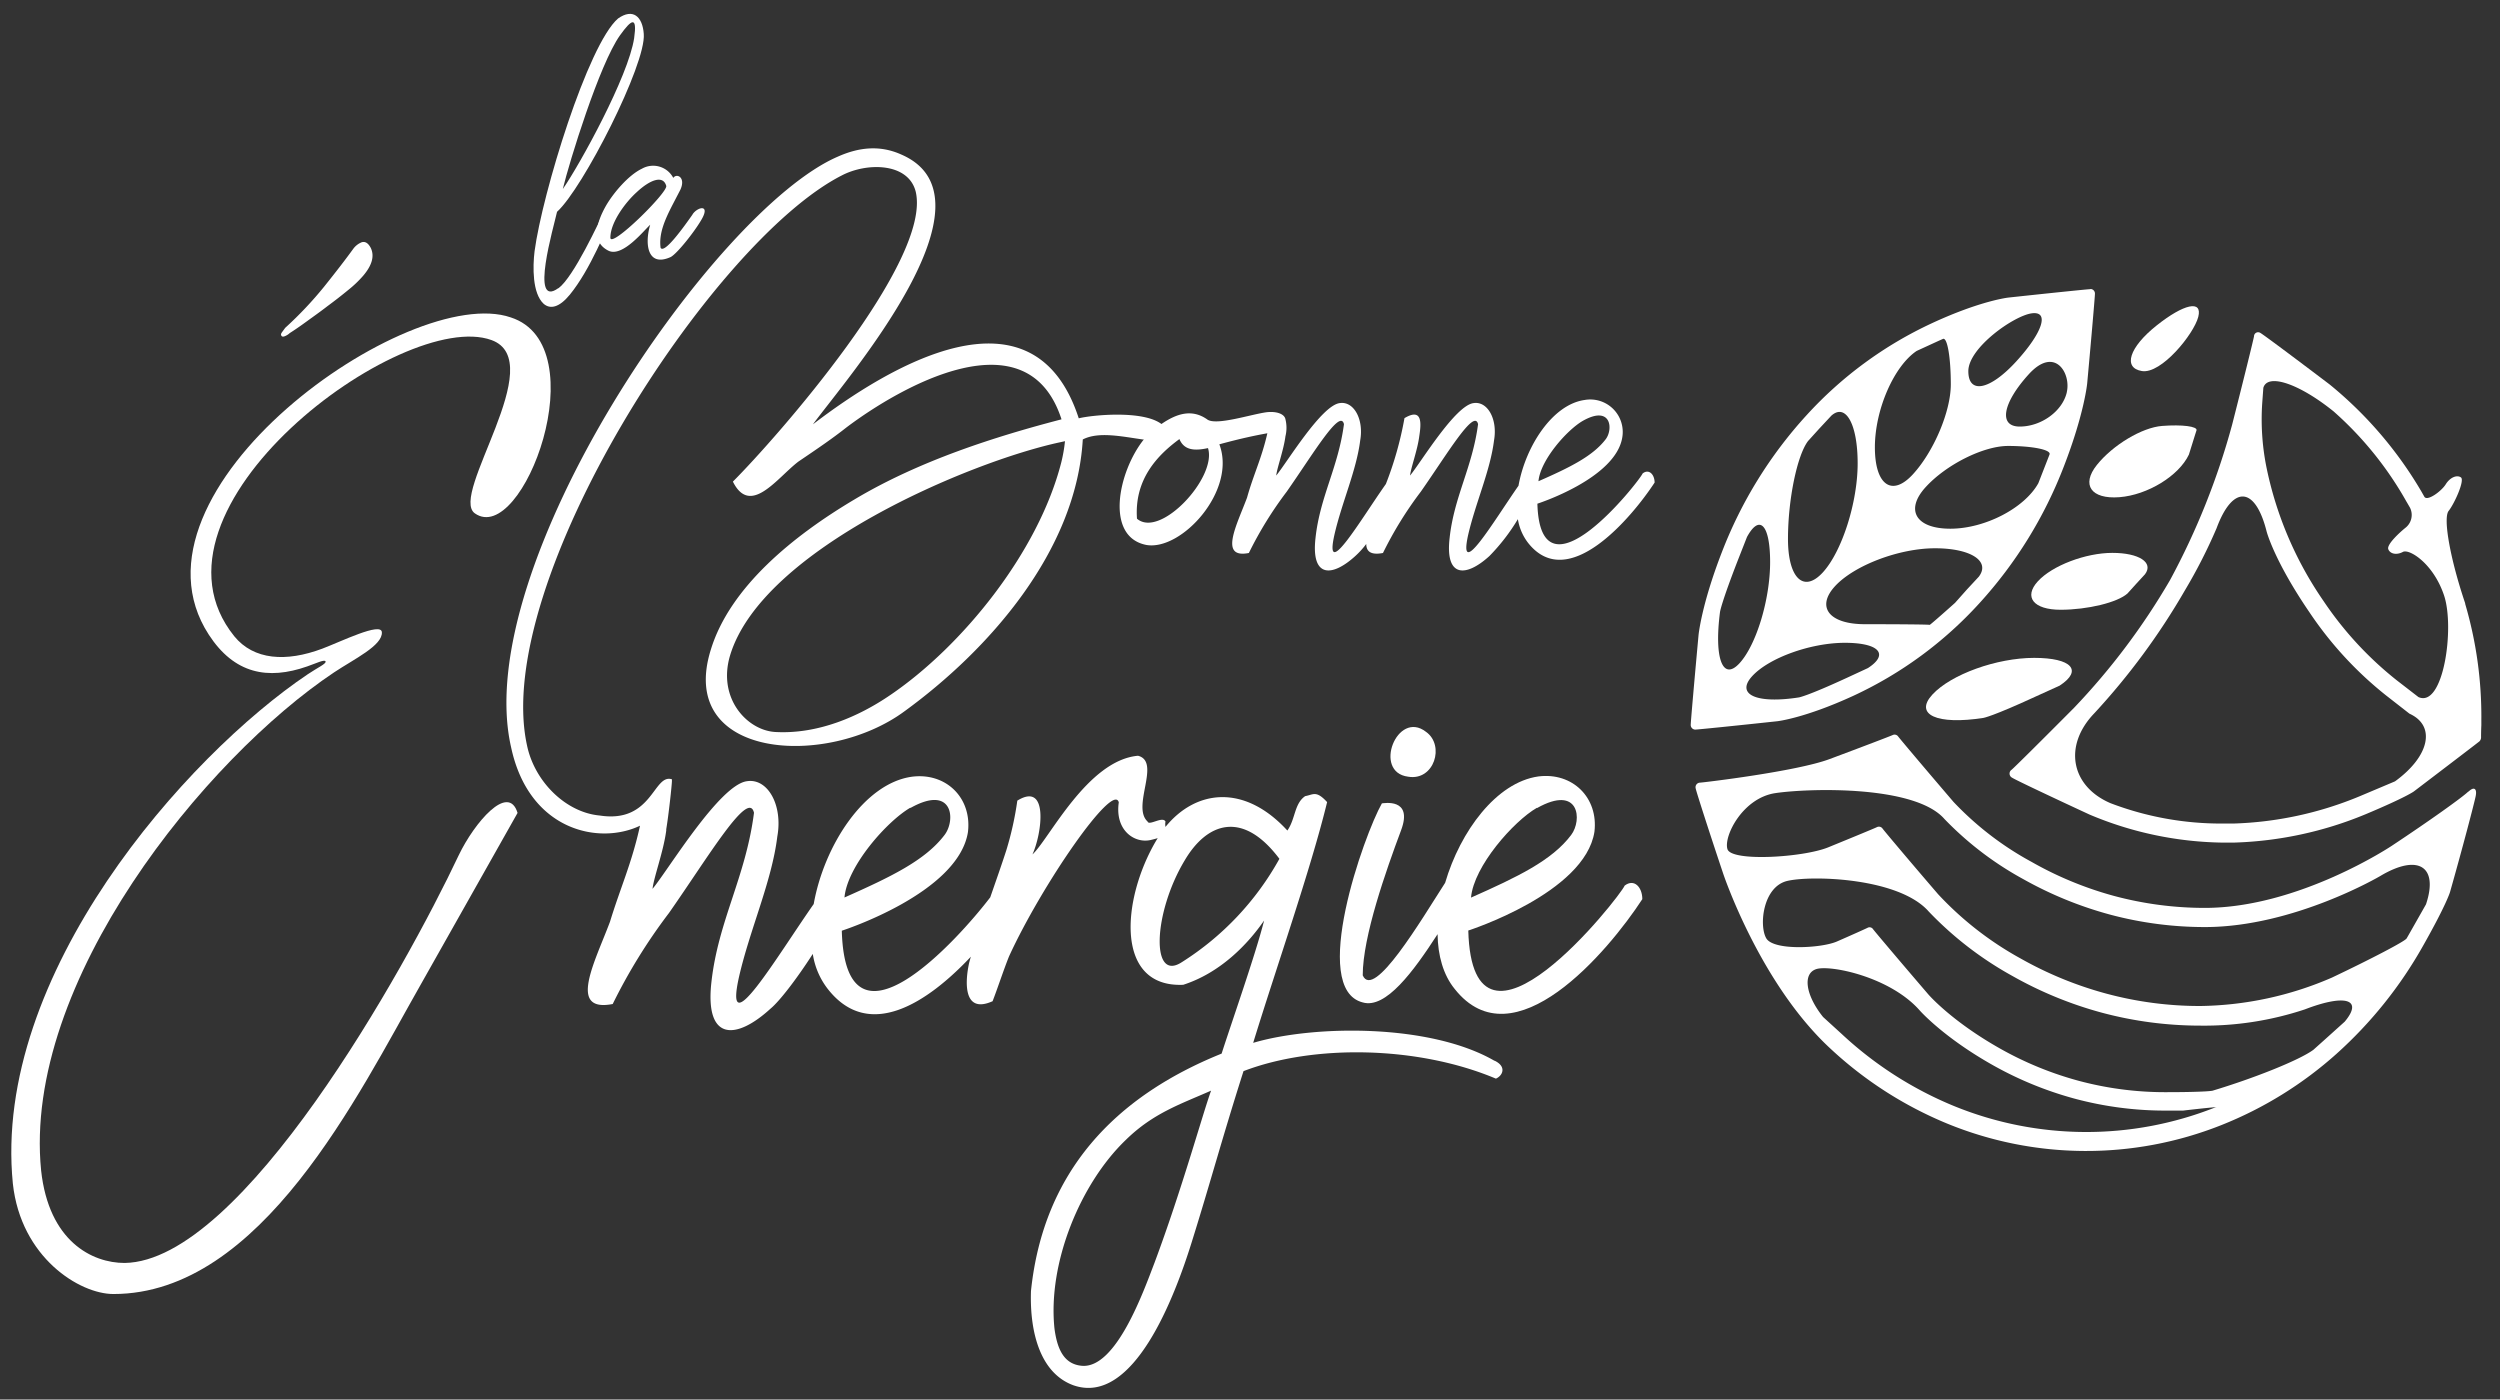 <svg xmlns="http://www.w3.org/2000/svg" viewBox="0 0 439.56 246.07"><rect x="0" y="0" width="439.56" height="246.07" fill="#333333" stroke="none"/><defs><style>.cls-1{fill:#fff;}</style></defs><title>la-bonne-energiePlan de travail 2 copie</title><g id="Calque_1" data-name="Calque 1"><path class="cls-1" d="M99,33.17C101.9,29,110.48,13.47,111.5,6.7c.56-3.94-.45-3.33-2.49-.49-3.61,5.05-8.92,22.29-10.05,27m-.79,17.49c2.71-2,7.11-11.58,8.47-14.41-.23-.12,1.7-.74,1.35.86-1.35,3-4.18,10.22-7.79,14.65-1.91,2.34-3.5,2.59-4.62,1.61-2-1.85-1.92-6.53-1.59-9.24C95.35,34,103.37,7.81,108.67,3.25c2.6-1.84,4.3-.37,4.52,2.71.45,5.3-10.72,27.21-15.25,31.28-.56,2.58-4.85,17.11.23,13.42"/><path class="cls-1" d="M117.14,32.68c-.56-2-2.94-1-5.19,1.11-1.92,1.72-4.63,5.29-4.63,8,0,2,10.16-8,9.82-9.11m4.63,5c.91-1.35,3.27-1.85,1.47,1.1-1.24,2.1-4.18,5.8-5.31,6.41-4.06,1.84-4.63-2.22-3.61-5.67-1,.87-4.85,5.79-7.34,4.56-2.94-1.48-2.26-4.68-.45-7.88,1.35-2.34,4-5.42,6.32-6.53a4,4,0,0,1,5.53,1.61c.57-.87,2.26-.13,1.24,2.09l-1.47,2.83c-1.12,2.22-2.36,4.8-2,7.38.68,1.12,4.17-3.81,5.64-5.9"/><path class="cls-1" d="M363.39,69c-.79,3.33-4.51,6-8.28,6s-3-4.14,1.59-9.19,7.47-.18,6.69,3.15m-5,16c-2.44,4.39-9.41,8-15.47,8s-8-3.28-4.37-7.28,10.2-7.27,14.51-7.27,7.6.67,7.3,1.49l-.29.75Zm-12.56,18.69L343.74,106c-2.46,2.2-4.46,3.94-4.46,3.87s-5.13-.12-11.39-.12-8.62-3-5.26-6.67,11.28-6.68,17.59-6.68,9.78,2.27,7.7,5Zm-21.11,15.53c-7,3.23-8.42,3.44-8.42,3.44-7.48,1.17-11.17-.52-8.22-3.74s10.29-5.86,16.29-5.86,7.83,2,4.06,4.44ZM305.59,98.42l1.57-4c2.24-4.12,4.07-2.13,4.07,4.41s-2.42,14.55-5.37,17.77-4.5-.8-3.44-9c0,0,.2-1.54,3.17-9.18m14.23-23L322,73.08c2.54-2.26,4.62,1.52,4.62,8.39s-2.76,15.51-6.13,19.18-6.12,1-6.12-5.89,1.59-14.66,3.53-17.22Zm21.12-15.53.68-.3c.76-.33,1.38,3.25,1.38,8s-3,11.82-6.68,15.82-6.67,1.86-6.67-4.76S333,64.37,337,61.7Zm16.3-4.8c3.15-.42,1.91,3.37-2.72,8.44s-8.44,5.84-8.44,1.73,8-9.75,11.16-10.17m10.33-4.25c-.43,0-6.92.67-14.44,1.48,0,0-4.83.52-13.39,4.48A69.27,69.27,0,0,0,317.64,73a76.29,76.29,0,0,0-14.9,24.1c-3.62,9.34-4.1,14.61-4.1,14.61-.75,8.18-1.37,15.27-1.37,15.74a.81.81,0,0,0,.78.83c.43,0,6.92-.66,14.44-1.47,0,0,4.82-.53,13.39-4.48A69.3,69.3,0,0,0,348,106.09,76.25,76.25,0,0,0,362.88,82c3.62-9.35,4.1-14.62,4.1-14.62.75-8.18,1.36-15.27,1.36-15.73a.8.8,0,0,0-.77-.84"/><path class="cls-1" d="M414.89,140a62.62,62.62,0,0,1-22.2,4.8c-.64,0-1.29,0-1.93,0a54.55,54.55,0,0,1-19.68-3.58c-7-3-8.31-10.15-2.84-15.82a120.43,120.43,0,0,0,15.93-21.62,92,92,0,0,0,5.56-10.91c2.83-7.64,6.79-7.39,8.79.55,0,0,1.28,5.07,7.54,14.24a64.38,64.38,0,0,0,13.49,14.63l4.09,3.19c4.69,2.13,3.55,7.49-2.54,11.9m2.06-49.11.58,1a2.87,2.87,0,0,1-.72,3.46c-1,.79-3.43,3-3.1,3.84s1.48,1.06,2.57.47,5.35,2,7.24,7.67-.11,19.83-4.51,17.85l-3.88-3a61.4,61.4,0,0,1-12.81-13.89,63.79,63.79,0,0,1-10.09-23.8,42.74,42.74,0,0,1-.69-10.95l.2-2.73c.74-2.61,6.29-.75,12.36,4.15a61,61,0,0,1,12.85,15.94m10.29,17.83c-2.62-7.73-3.94-15-2.92-16.28s2.87-5.39,2.16-5.89-1.92,0-2.67,1.21-3.28,3.08-3.77,2.17l-.47-.83A69.71,69.71,0,0,0,409.61,67.6c-6.2-4.7-11.68-8.79-12.19-9.07a.72.72,0,0,0-1.11.6c-.11.62-1.83,7.62-3.85,15.55A127.47,127.47,0,0,1,381.54,102a119.69,119.69,0,0,1-16.85,22.43c-5.55,5.58-10.5,10.5-11,10.91a.81.81,0,0,0,.07,1.39c.54.36,6.68,3.27,13.63,6.49a62.21,62.21,0,0,0,23.36,4.93c.67,0,1.35,0,2,0a65.35,65.35,0,0,0,23.21-5c7.15-3,8.46-4,8.46-4,6.19-4.71,11.38-8.67,11.53-8.81a1,1,0,0,0,.28-.61c0-.21,0-1.21.05-2.22v-.88a70.17,70.17,0,0,0-2.86-20.52"/><path class="cls-1" d="M423.4,164.55l-.26.45c-.29.5-6.19,3.59-13.12,6.88a60,60,0,0,1-23.19,5,63.3,63.3,0,0,1-16.5-2.18,65,65,0,0,1-15.05-6.17,57.92,57.92,0,0,1-14.51-11.3c-5.16-6-9.54-11.21-9.76-11.53a.78.78,0,0,0-1-.27c-.33.17-4.18,1.76-8.56,3.55s-17,2.57-17.72.33,2.65-9,8.42-9.86S336.66,138,341.88,144a57.43,57.43,0,0,0,13.89,10.59A66.62,66.62,0,0,0,371,160.81,64.54,64.54,0,0,0,387.67,163c15.65,0,30.88-9,30.88-9,6.63-3.94,10.23-1.67,8,5m-17.7,23.7-2.1,1.88c-2.46,1.82-10.44,5-17.73,7.19,0,0-.92.26-8.38.26a58.63,58.63,0,0,1-15.16-2,59.78,59.78,0,0,1-13.84-5.68c-8.61-4.86-12.6-9.52-12.6-9.52-5.15-6-9.52-11.18-9.72-11.47a.73.73,0,0,0-.9-.26c-.3.16-2.75,1.26-5.45,2.44s-11.1,1.65-12.41-.55-.63-9.11,3.72-10.11,19.61-.56,24.83,5.38a61.12,61.12,0,0,0,14.72,11.34,67.94,67.94,0,0,0,15.75,6.46,66.93,66.93,0,0,0,17.26,2.27,56.12,56.12,0,0,0,18.42-2.86c7.12-2.74,10.29-1.77,7,2.16Zm-9.42,7c.94-.59,1.86-1.19,2.78-1.82-.92.63-1.84,1.23-2.78,1.82m-9.91,5a61.56,61.56,0,0,1-46-.25,65.36,65.36,0,0,1-19.69-12.64l-3.29-3c-3.09-3.85-3.63-7.64-1.19-8.42s13,1.35,18.21,7.3c0,0,4.11,4.67,12.76,9.55a62.81,62.81,0,0,0,14.49,5.94,61.38,61.38,0,0,0,15.86,2.09h3.16c3.41-.4,6.06-.66,5.88-.59ZM434,139.16c-1,1-7,5.27-13.48,9.56,0,0-16.35,10.91-32.86,10.91a61.62,61.62,0,0,1-15.94-2.1,62.36,62.36,0,0,1-14.54-6A54.76,54.76,0,0,1,343.48,141c-5.14-6-9.52-11.2-9.73-11.5a.77.77,0,0,0-.95-.27c-.32.16-5.32,2.07-11.13,4.24s-22.29,4.13-22.78,4.14a.8.8,0,0,0-.75,1c.09.53,2.26,7.3,4.84,15,0,0,6.41,19.23,18.81,30.72a68.16,68.16,0,0,0,20.61,13.24,64.39,64.39,0,0,0,48.17.25A68,68,0,0,0,410.8,185.3a74.63,74.63,0,0,0,15.23-19c4.16-7.35,4.75-9.48,4.75-9.48C433,149,435,141.36,435.28,140s-.29-1.76-1.27-.8"/><path class="cls-1" d="M376.6,65.24c-3.39-.55-2.23-4.18,2.57-8s8.11-4.56,7.34-1.53S380,65.8,376.6,65.24"/><path class="cls-1" d="M384.86,79.93c-1.77,3.74-7.27,7.11-12.23,7.49s-6.75-2.17-3.95-5.67,7.94-6.59,11.47-6.86,6.24.08,6.05.77l-.2.62"/><path class="cls-1" d="M374.06,104.35c-1.74,1.57-7,2.86-11.76,2.86s-6.53-2.23-4-5,8.41-5,13.1-5,7.29,1.69,5.75,3.75l-1.59,1.73"/><path class="cls-1" d="M348.77,126.22c-8.21,1.28-12.27-.57-9-4.11s11.3-6.44,17.89-6.44,8.6,2.2,4.46,4.89L358,122.43c-7.7,3.56-9.25,3.79-9.25,3.79"/><path class="cls-1" d="M203,222c-1.92,5-6.75,18.66-12.78,18.14-3.13-.27-4.34-2.89-4.82-6.57-1.2-11.57,4.59-25.51,12.54-33.14,4.82-4.73,9.65-6.3,15-8.67C211.41,196,207.8,209.14,203,222m4.83-52.85c-5.55,3.68-5.07-8.68.48-17.89,3.86-6.56,10.13-8.93,16.64-.26a50.24,50.24,0,0,1-17.12,18.15m-47.75-27.09c7.48-4.2,8,2.11,6,4.74-3.38,4.46-9.4,7.36-17.6,11,.48-5.52,7.48-13.41,11.57-15.78M186.6,81.29c-4.06,15.92-17.53,32.38-30,40.87-5.68,3.9-12.82,6.91-20.12,6.55-5-.17-10.38-5.84-8.12-13.45C134,96.51,170.7,81.11,186.44,77.75l.81-.18a26.5,26.5,0,0,1-.65,3.72m25.8-2.48C214,83.94,204,94.74,199.91,91.2c-.49-6.9,3.57-11.15,7.46-14,.81,1.94,2.59,2.12,5,1.59M278.29,74c5-2.83,5.36,1.42,4.06,3.19-2.27,3-6.33,5-11.85,7.42.33-3.71,5-9,7.79-10.61M262.78,186.52c-11.34-6.57-31.83-6.31-42.44-3.16,3.86-12.62,10.12-30.49,13-42.33-1.93-2.1-2.41-1.31-3.86-1.05-1.93,1.32-1.69,4-3.13,6.05-7.57-8.25-16.1-7.2-21.43-.64a2.69,2.69,0,0,1,0-.94c-.49-1-2.89.79-3.14,0-2.89-2.63,2.42-10.52-1.69-11.57-8.91.79-15.67,14.73-18.56,17.35,1.68-3.68,2.89-12.88-2.66-9.46a56.55,56.55,0,0,1-1.92,8.68c-.81,2.52-1.83,5.41-2.84,8.32-5.51,7.23-25.47,29.54-26.1,5.87,0,0,20.49-6.57,22.18-17.35.72-6-3.86-10.51-9.88-9.72-8.35,1.17-15.41,12.08-17.24,22.38-6.39,9.12-15.9,25.22-13.14,12.84,1.92-8.41,5.78-16.82,6.74-24.71,1-5.52-1.68-10.25-5.29-9.73-4.83.53-14,15.78-16.65,18.93.24-2.1,1.93-6.57,2.41-10.25a1.85,1.85,0,0,0,0-.23c.41-2.37,1-7.85,1-8.49h0c0-.1,0-.19,0-.29-3.26-1.06-3.41,7.79-12.67,6.37-6-.53-11.52-6-12.82-12.39C86.46,102.34,125.09,42.53,148,30.85c4.38-2.3,11.68-2.3,13,2.83,2.92,12.21-24.51,43.36-32.14,51,3.09,6.21,7.8-.7,11.53-3.53,3.4-2.3,6-4.07,8.44-6,9.41-7.09,31.81-20,37.81-1.42-11.52,3-25,7.25-36.51,14.15-10.4,6.19-21.76,15.22-25.16,26.38-6,19.28,20.44,20.87,34.08,10.79,14.6-10.62,30.18-28,31.33-47.78,2.75-1.42,6.81-.53,10.54,0l.19,0c-4.51,5.64-6.9,17.13.46,18.55,6.17,1.06,15.9-9.56,12.82-17.7,3.89-1.06,6.49-1.59,8.44-1.94-1,4.42-2.44,7.25-3.57,11.32-1.79,4.78-5,10.79.32,9.73a66.2,66.2,0,0,1,6.66-10.79c4.7-6.72,9.41-14.69,10.06-11.86-1,7.61-4.22,12.74-5,20-.81,7.08,2.92,6.9,7,3.18a14.68,14.68,0,0,0,1.92-2.12c0,1.31.8,2,2.94,1.59a65.5,65.5,0,0,1,6.66-10.79c4.7-6.72,9.41-14.69,10.06-11.86-1,7.61-4.22,12.74-5,20-.82,7.08,2.92,6.9,7,3.18a34.71,34.71,0,0,0,5-6.48,9.2,9.2,0,0,0,1.81,4.19c7,8.85,18.17-4.43,22.23-10.62,0-1.42-1-2.48-2.11-1.6-.48,1.24-18,23.54-18.5,5.31,0,0,13.8-4.42,14.93-11.68a5.71,5.71,0,0,0-6.65-6.55c-5.62.8-10.37,8.14-11.6,15.07-4.29,6.14-10.7,17-8.85,8.64,1.31-5.66,3.9-11.32,4.55-16.63.65-3.71-1.14-6.89-3.57-6.54-3.25.35-9.41,10.62-11.2,12.74.16-1.42,1.3-4.43,1.62-6.9.33-2.13.65-5.13-2.6-3.19a61,61,0,0,1-3.27,11.58c-4.3,6.08-10.94,17.42-9.05,8.94,1.29-5.66,3.88-11.32,4.54-16.63.65-3.71-1.14-6.89-3.57-6.54-3.25.35-9.42,10.62-11.2,12.74.16-1.42,1.3-4.43,1.62-6.9a6.21,6.21,0,0,0,0-3c-.16-.89-1.46-1.42-3.24-1.24-2.76.35-9.09,2.47-10.56,1.24-2.66-1.84-5.33-1-8,.84-3.29-2.47-12.22-1.58-14.54-1-8-24.6-33.59-9-46.74,1.06,6-8.14,33.43-39.64,15.58-47.42-3.89-1.77-7.63-1.24-11.2.35-21.74,9.38-64.76,72-57.44,103.88C93,146,105.26,148.65,112.53,145.18c-1.44,6.58-3.45,10.89-5.28,16.89-2.66,7.1-7.48,16,.48,14.46a97.5,97.5,0,0,1,9.89-16c7-10,14-21.83,14.95-17.62-1.45,11.31-6.27,18.94-7.48,29.72-1.2,10.51,4.34,10.25,10.37,4.73,1.6-1.31,4.66-5.3,7.45-9.64a13.2,13.2,0,0,0,2.68,6.22c7.22,9.16,17.5,2.36,25.11-5.73-.1.34-.19.67-.28,1-.72,3.16-1.2,9.2,4.1,6.83.73-1.84,1.94-5.52,2.89-7.88,5.79-12.63,18.33-30.77,19.3-27.09-.73,5,2.89,7.37,5.78,6.58.42-.1.77-.19,1.06-.29l-.33.55c-6,10.25-7.24,25.77,4.82,25.24,6.51-2.1,11.33-7.1,14.22-11.3-1.44,5.77-5.79,18.14-7.47,23.4C196,192.83,183.45,206,181.27,227c-.24,7.37,1.69,14.47,7.47,16.57,10.62,3.68,17.85-15.78,20.74-25,3.38-10.79,5.31-18.15,9.16-30.24,12.31-4.73,30.63-4.47,44.38,1.32,1.2-.53,1.93-2.11-.24-3.16"/><path class="cls-1" d="M247.58,136.56c4.59.79,6.51-5.52,3.14-7.89-5.07-3.94-9.4,7.1-3.14,7.89"/><path class="cls-1" d="M270.24,142.08c7.48-4.21,8,2.11,6,4.74-3.37,4.47-9.4,7.36-17.6,11,.48-5.52,7.48-13.41,11.57-15.78m15.44,13.68c-.73,1.84-26.77,35-27.49,7.89,0,0,20.5-6.58,22.18-17.36.72-6-3.85-10.51-9.88-9.73-7.36,1.05-13.71,9.63-16.37,18.7-4.23,6.58-12.57,20.69-14.49,16.27,0-6.83,4.09-18.4,6.74-25.5,2.17-5.78-3.13-4.74-3.37-4.74-3.14,5.53-12.78,32.61-3.37,35,4.06,1.19,8.92-5.45,13.16-12,.05,3.76,1,7.16,3,9.62,10.37,13.15,27-6.57,33-15.78,0-2.1-1.44-3.68-3.13-2.36"/><path class="cls-1" d="M80.67,150.34c-9.52,20.16-38.09,71.42-58.76,71.72-5.71,0-13.33-3.8-14.68-16.26-3.31-33.19,29-72.57,51.51-87.58,3.49-2.33,8.57-4.73,8.4-7.07-.14-1.82-7.18,1.66-10.47,2.9-6.39,2.4-12.06,2-15.47-2.17C23.07,89.41,70.77,54.12,86.41,59.79c10.35,3.75-7.5,27.24-2.92,30.47,8.38,5.92,21.6-29.51,6.32-34.45C72,49.65,20.22,86.18,36.71,111.59c4.49,6.91,10.39,8,17.28,5.59,1.6-.55,3.07-1.29,3.25-.89s-1.39,1.09-3.13,2.26C32.78,132.89-1.41,171.32,2.26,208.11c1.41,13,11.73,19.41,17.68,19.41,26,0,43.07-35.13,54-54.35C77.13,167.54,91,142.93,91,142.93c-1.63-5.34-7.62,1.77-10.33,7.41"/><path class="cls-1" d="M63.55,42.61c.65-.22,1.19.12,1.65,1q1,2.13-1.36,4.89A19.85,19.85,0,0,1,61.21,51q-1.73,1.43-3.65,2.84c-1.29,1-2.52,1.86-3.7,2.72s-2.15,1.52-2.91,2a2.74,2.74,0,0,1-.73.49c-.35.17-.6.19-.73,0s-.1-.36.08-.62l.58-.79A65.4,65.4,0,0,0,57,50.39c2.09-2.61,3.8-4.83,5.14-6.68a3.41,3.41,0,0,1,1.42-1.1"/></g></svg>